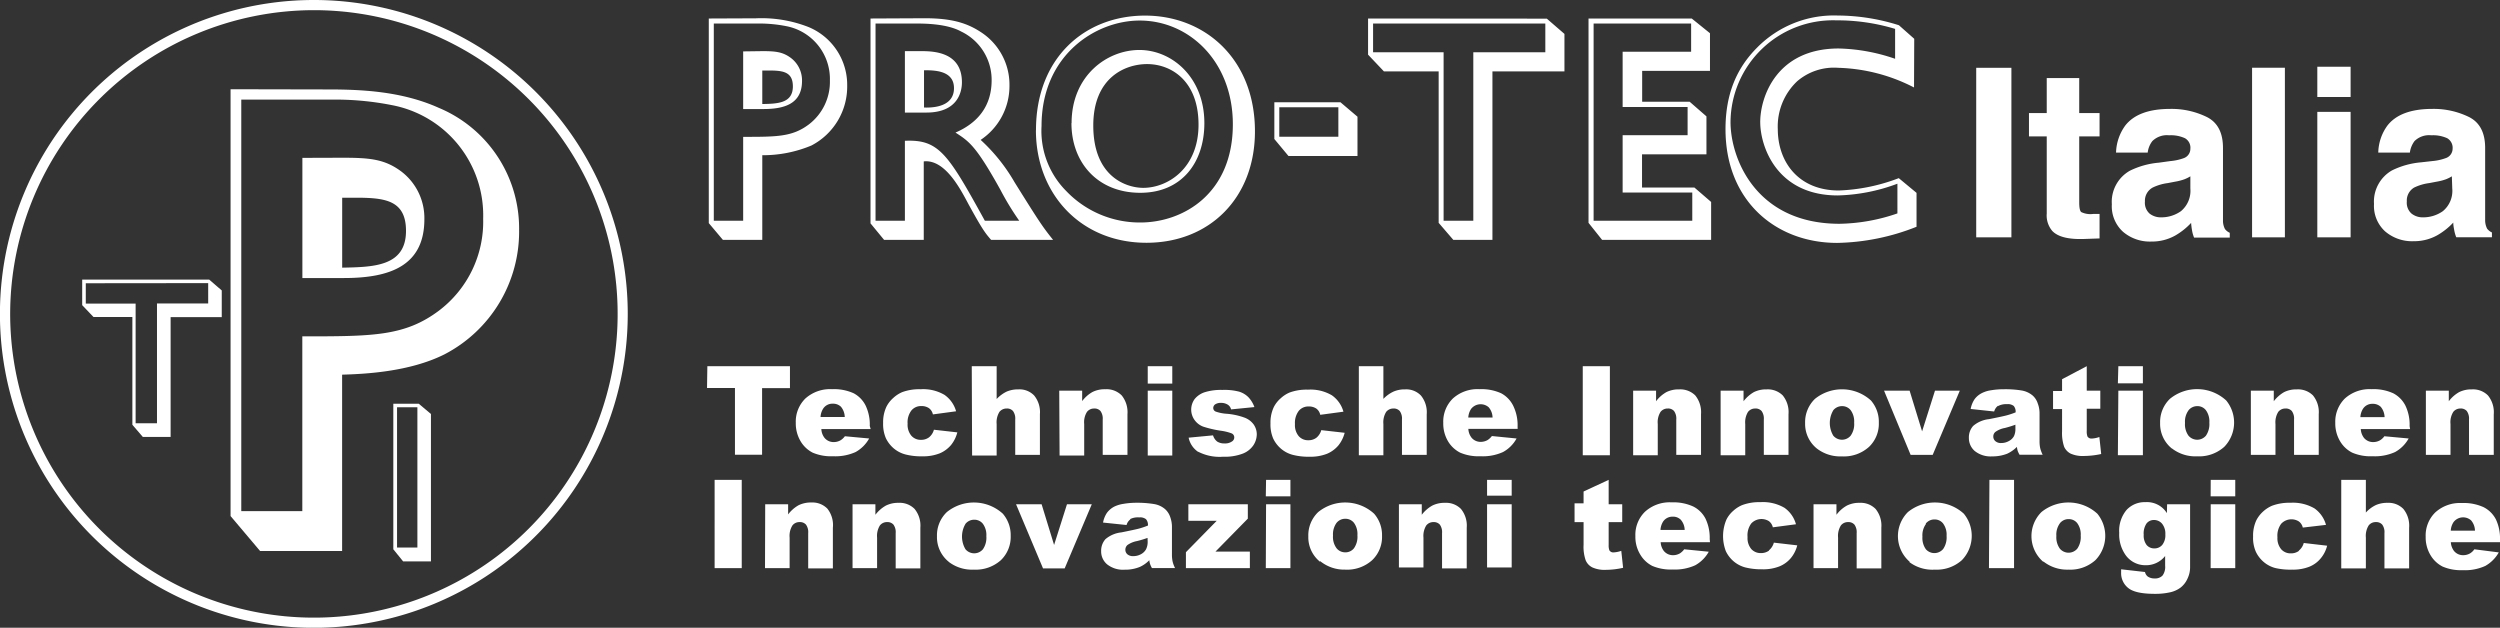 <svg xmlns="http://www.w3.org/2000/svg" viewBox="0 0 368.66 92.57"><rect x="0" y="0" width="368.66" height="92.57" fill="#333333" stroke="none"/><title>Logo-Protec-White</title><g id="Ebene_2" data-name="Ebene 2"><g id="Ebene_1-2" data-name="Ebene 1"><path d="M30.7,41.75v3H23.15V62.42H20V44.77H12.65v-3Zm-18.58-.52V45l1.67,1.75h5.73V62.64l1.54,1.79h4.1V46.77H32.7V42.83l-1.85-1.6Z" style="fill:#fff"/><path d="M48.83,14.69a43.06,43.06,0,0,1,9,.82A16.54,16.54,0,0,1,71.25,32.24,16.44,16.44,0,0,1,64.74,45.8c-5.06,3.8-9.77,3.8-20.16,3.8V75.37h-9V14.69ZM34,13.16V76.1l4.35,5.15H50.45v-26c3.08-.09,9.86-.36,15.1-3a20.39,20.39,0,0,0,11-18.35,19.27,19.27,0,0,0-11.85-18c-5.42-2.44-11.39-2.71-16.28-2.71Zm16.46,16c5.25,0,9.41-.36,9.41,4.89s-4.79,5.33-9.41,5.42Zm-5.87-5.88V41h6.14c6.79,0,11.85-1.81,11.85-8.68a8.63,8.63,0,0,0-3.44-7.06c-2.44-1.8-4.61-2-8.68-2Z" style="fill:#fff"/><path d="M61.55,80.74h-3V60.06h3ZM58,59.54V81l1.45,1.79h4.1V61.05l-1.79-1.51Z" style="fill:#fff"/><path d="M357.73,67.08h3.63V62.53a2.85,2.85,0,0,1,.41-1.79,1.32,1.32,0,0,1,1.06-.5,1.17,1.17,0,0,1,.93.37,1.9,1.9,0,0,1,.33,1.26v5.21h3.65v-6a3.89,3.89,0,0,0-.86-2.77,3.1,3.1,0,0,0-2.35-.89,4.06,4.06,0,0,0-1.89.4,4.92,4.92,0,0,0-1.53,1.35V57.61h-3.38Zm-9.66-5.57a2.54,2.54,0,0,1,.42-1.28,1.62,1.62,0,0,1,1.38-.68,1.66,1.66,0,0,1,1.21.45,2.46,2.46,0,0,1,.56,1.51Zm7.26,1.32a6.48,6.48,0,0,0-.61-3A4.18,4.18,0,0,0,352.93,58a7,7,0,0,0-3.21-.61,5.45,5.45,0,0,0-3.93,1.37,4.8,4.8,0,0,0-1.42,3.59,5.13,5.13,0,0,0,.71,2.72,4.36,4.36,0,0,0,1.79,1.68,6.85,6.85,0,0,0,3,.53,7.21,7.21,0,0,0,3.32-.62,5.13,5.13,0,0,0,2-2l-3.58-.33a2.24,2.24,0,0,1-.63.59,2,2,0,0,1-1,.27,1.73,1.73,0,0,1-1.38-.62,2.34,2.34,0,0,1-.47-1.3h7.27Zm-23.41,4.25h3.63V62.53a2.92,2.92,0,0,1,.41-1.79,1.32,1.32,0,0,1,1.07-.5,1.17,1.17,0,0,1,.93.37,1.9,1.9,0,0,1,.33,1.26v5.21h3.64v-6a3.89,3.89,0,0,0-.85-2.77,3.12,3.12,0,0,0-2.36-.89,4.06,4.06,0,0,0-1.89.4,5.15,5.15,0,0,0-1.53,1.35V57.61h-3.38Zm-9.19-6.58a1.65,1.65,0,0,1,1.31-.61,1.56,1.56,0,0,1,1.25.6,2.82,2.82,0,0,1,.51,1.84,3,3,0,0,1-.5,1.91,1.68,1.68,0,0,1-2.58,0,2.84,2.84,0,0,1-.51-1.87,2.81,2.81,0,0,1,.52-1.86m-2.43,5.63A5.64,5.64,0,0,0,324,67.29a5.55,5.55,0,0,0,4-1.4,5.14,5.14,0,0,0,.28-6.84A6.34,6.34,0,0,0,320,58.8a4.73,4.73,0,0,0-1.46,3.57,4.66,4.66,0,0,0,1.72,3.76m-7.95,1H316V57.61h-3.62Zm0-10.6H316V54h-3.62Zm-8.23-.61v1.74h-1.33v2.66h1.33V63.6a6.3,6.3,0,0,0,.31,2.29,2.12,2.12,0,0,0,.95,1,4.39,4.39,0,0,0,2,.35,12.25,12.25,0,0,0,2.51-.29l-.27-2.51a3.74,3.74,0,0,1-1.12.23.67.67,0,0,1-.63-.3,2,2,0,0,1-.11-.8V60.27h2V57.61h-2V54Zm-6.88,7.29a2.45,2.45,0,0,1-.21,1.1,1.77,1.77,0,0,1-.74.72,2.25,2.25,0,0,1-1.13.3,1.22,1.22,0,0,1-.88-.28.89.89,0,0,1-.3-.7.86.86,0,0,1,.31-.66,3.45,3.45,0,0,1,1.4-.58c.54-.14,1.06-.3,1.55-.48Zm-2.58-3.32a2.52,2.52,0,0,1,1.34-.29,1.39,1.39,0,0,1,1,.27,1.3,1.3,0,0,1,.27.94,11.33,11.33,0,0,1-1.28.43c-.4.11-1.28.3-2.65.57a4.26,4.26,0,0,0-2.33,1,2.52,2.52,0,0,0-.63,1.77,2.5,2.5,0,0,0,.88,1.94,3.74,3.74,0,0,0,2.57.78A5.88,5.88,0,0,0,296,66.9a5,5,0,0,0,1.42-1,4.42,4.42,0,0,0,.12.6,4.32,4.32,0,0,0,.27.56h3.41a4.57,4.57,0,0,1-.37-1,4.74,4.74,0,0,1-.09-1V60.88a4.07,4.07,0,0,0-.27-1.4,2.62,2.62,0,0,0-.73-1.14,3.41,3.41,0,0,0-1.65-.76,15.14,15.14,0,0,0-2.62-.18,11.11,11.11,0,0,0-1.88.15,4.32,4.32,0,0,0-1.38.43,3,3,0,0,0-1.06.9,3.88,3.88,0,0,0-.57,1.43l3.47.37a1.57,1.57,0,0,1,.56-.84m-12.88,7.24H285l4-9.47h-3.66l-1.9,6-1.84-6h-3.77ZM270.34,60.5a1.67,1.67,0,0,1,1.31-.61,1.59,1.59,0,0,1,1.26.6,2.82,2.82,0,0,1,.51,1.84,2.91,2.91,0,0,1-.51,1.91,1.67,1.67,0,0,1-2.57,0,3.67,3.67,0,0,1,0-3.73m-2.42,5.63a5.64,5.64,0,0,0,3.69,1.16,5.52,5.52,0,0,0,4-1.4,4.71,4.71,0,0,0,1.45-3.57,4.79,4.79,0,0,0-1.16-3.27,6.35,6.35,0,0,0-8.25-.25,4.76,4.76,0,0,0-1.46,3.57,4.66,4.66,0,0,0,1.73,3.76m-14.19,1h3.63V62.53a2.92,2.92,0,0,1,.41-1.79,1.32,1.32,0,0,1,1.07-.5,1.17,1.17,0,0,1,.93.37,1.9,1.9,0,0,1,.33,1.26v5.21h3.64v-6a3.89,3.89,0,0,0-.85-2.77,3.12,3.12,0,0,0-2.36-.89,4.06,4.06,0,0,0-1.89.4,5.15,5.15,0,0,0-1.53,1.35V57.61h-3.38Zm-12.9,0h3.63V62.53a2.85,2.85,0,0,1,.41-1.79,1.32,1.32,0,0,1,1.07-.5,1.15,1.15,0,0,1,.92.37,1.9,1.9,0,0,1,.33,1.26v5.21h3.65v-6a3.94,3.94,0,0,0-.85-2.77,3.14,3.14,0,0,0-2.36-.89,4.06,4.06,0,0,0-1.89.4,4.92,4.92,0,0,0-1.53,1.35V57.61h-3.38Zm-7.43,0h4V54h-4Zm-16.88-5.57a2.54,2.54,0,0,1,.42-1.28,1.79,1.79,0,0,1,2.59-.23,2.4,2.4,0,0,1,.57,1.51Zm7.27,1.32a6.47,6.47,0,0,0-.62-3A4.18,4.18,0,0,0,221.38,58a7,7,0,0,0-3.21-.61,5.41,5.41,0,0,0-3.92,1.37,4.76,4.76,0,0,0-1.42,3.59,5.12,5.12,0,0,0,.7,2.72,4.42,4.42,0,0,0,1.79,1.68,6.88,6.88,0,0,0,3,.53,7.21,7.21,0,0,0,3.32-.62,5,5,0,0,0,2-2L220,64.3a2.54,2.54,0,0,1-.63.59,2.08,2.08,0,0,1-1,.27,1.72,1.72,0,0,1-1.37-.62,2.26,2.26,0,0,1-.47-1.3h7.27Zm-23.41,4.25H204V62.53a2.92,2.92,0,0,1,.41-1.79,1.34,1.34,0,0,1,1.07-.5,1.17,1.17,0,0,1,.93.37,1.9,1.9,0,0,1,.33,1.26v5.21h3.65v-6a3.88,3.88,0,0,0-.86-2.76,3,3,0,0,0-2.33-.9,4.12,4.12,0,0,0-1.72.33A5,5,0,0,0,204,58.82V54h-3.62Zm-6.26-2.59a1.91,1.91,0,0,1-1.2.37,1.81,1.81,0,0,1-1.41-.61,2.52,2.52,0,0,1-.55-1.77,2.93,2.93,0,0,1,.56-1.95,1.82,1.82,0,0,1,1.45-.65,1.93,1.93,0,0,1,1.14.31,1.57,1.57,0,0,1,.58.92l3.42-.46a4.39,4.39,0,0,0-1.71-2.42,6.2,6.2,0,0,0-3.53-.83,7.25,7.25,0,0,0-2.72.43,4.61,4.61,0,0,0-1.3.85,4.32,4.32,0,0,0-1,1.27,5.34,5.34,0,0,0-.5,2.43,5.26,5.26,0,0,0,.41,2.25,4.6,4.6,0,0,0,1.13,1.47,4.41,4.41,0,0,0,1.73.91,9.27,9.27,0,0,0,2.5.28,6.61,6.61,0,0,0,2.58-.44,4.46,4.46,0,0,0,1.66-1.22,4.91,4.91,0,0,0,.93-1.87l-3.45-.39a2.19,2.19,0,0,1-.72,1.12m-17.44,2.06a6.92,6.92,0,0,0,3.69.74,7.38,7.38,0,0,0,2.9-.46,3.35,3.35,0,0,0,1.56-1.23,3,3,0,0,0,.5-1.6,2.55,2.55,0,0,0-.47-1.48,2.93,2.93,0,0,0-1.35-1,10,10,0,0,0-2.69-.57,5.9,5.9,0,0,1-1.55-.32.57.57,0,0,1-.36-.53.67.67,0,0,1,.28-.53,1.52,1.52,0,0,1,.9-.22,1.81,1.81,0,0,1,1,.29,1.15,1.15,0,0,1,.45.67l3.44-.34a4.18,4.18,0,0,0-.9-1.47,3.29,3.29,0,0,0-1.34-.8,8.57,8.57,0,0,0-2.5-.26,8.07,8.07,0,0,0-2.56.33,3.2,3.2,0,0,0-1.5,1,2.63,2.63,0,0,0,0,3.14,2.76,2.76,0,0,0,1.24.94,16.07,16.07,0,0,0,2.63.61,7.29,7.29,0,0,1,1.55.38.64.64,0,0,1,.41.6.69.69,0,0,1-.31.58,1.77,1.77,0,0,1-1.13.31,1.91,1.91,0,0,1-1.07-.27,1.79,1.79,0,0,1-.62-.92l-3.6.34a3.33,3.33,0,0,0,1.41,2.1m-7.44.53h3.62V57.61h-3.62Zm0-10.6h3.62V54h-3.62Zm-13,10.6h3.63V62.53a2.85,2.85,0,0,1,.41-1.79,1.32,1.32,0,0,1,1.07-.5,1.16,1.16,0,0,1,.92.37,1.9,1.9,0,0,1,.33,1.26v5.21h3.65v-6a3.94,3.94,0,0,0-.85-2.77A3.14,3.14,0,0,0,163,57.4a4.06,4.06,0,0,0-1.89.4,4.92,4.92,0,0,0-1.53,1.35V57.61H156.2Zm-12.9,0h3.62V62.53a2.92,2.92,0,0,1,.41-1.79,1.34,1.34,0,0,1,1.07-.5,1.17,1.17,0,0,1,.93.37,1.9,1.9,0,0,1,.33,1.26v5.21h3.64v-6a3.88,3.88,0,0,0-.85-2.76,3,3,0,0,0-2.33-.9,4.2,4.2,0,0,0-1.73.33,5.06,5.06,0,0,0-1.47,1.09V54H143.3ZM137,64.49a1.93,1.93,0,0,1-1.2.37,1.81,1.81,0,0,1-1.41-.61,2.52,2.52,0,0,1-.55-1.77,2.87,2.87,0,0,1,.56-1.95,1.82,1.82,0,0,1,1.45-.65,1.93,1.93,0,0,1,1.14.31,1.57,1.57,0,0,1,.58.92l3.42-.46a4.39,4.39,0,0,0-1.71-2.42,6.2,6.2,0,0,0-3.53-.83,7.21,7.21,0,0,0-2.72.43,4.61,4.61,0,0,0-1.3.85,4.32,4.32,0,0,0-1,1.27,5.34,5.34,0,0,0-.5,2.43,5.26,5.26,0,0,0,.41,2.25,4.6,4.6,0,0,0,1.13,1.47,4.41,4.41,0,0,0,1.73.91,9.27,9.27,0,0,0,2.5.28,6.61,6.61,0,0,0,2.58-.44,4.46,4.46,0,0,0,1.66-1.22,4.91,4.91,0,0,0,.93-1.87l-3.45-.39a2.19,2.19,0,0,1-.72,1.12m-16-3a2.54,2.54,0,0,1,.42-1.28,1.62,1.62,0,0,1,1.38-.68,1.66,1.66,0,0,1,1.21.45,2.46,2.46,0,0,1,.56,1.51Zm7.26,1.32a6.48,6.48,0,0,0-.61-3A4.15,4.15,0,0,0,125.9,58a7,7,0,0,0-3.2-.61,5.45,5.45,0,0,0-3.93,1.37,4.76,4.76,0,0,0-1.42,3.59,5.13,5.13,0,0,0,.71,2.72,4.4,4.4,0,0,0,1.78,1.68,6.88,6.88,0,0,0,3,.53,7.26,7.26,0,0,0,3.33-.62,5.13,5.13,0,0,0,2-2l-3.58-.33a2.24,2.24,0,0,1-.63.59,2,2,0,0,1-1,.27,1.72,1.72,0,0,1-1.37-.62,2.26,2.26,0,0,1-.47-1.3h7.27Zm-24-5.59h4.12v9.84h4V57.24h4.11V54H104.31Z" style="fill:#fff"/><path d="M361.4,78.25a2.5,2.5,0,0,1,.42-1.27,1.77,1.77,0,0,1,2.59-.23,2.43,2.43,0,0,1,.56,1.5Zm7.26,1.33a6.52,6.52,0,0,0-.61-3,4.16,4.16,0,0,0-1.79-1.78,7,7,0,0,0-3.21-.62,5.41,5.41,0,0,0-3.93,1.38,4.75,4.75,0,0,0-1.42,3.59,5.09,5.09,0,0,0,.71,2.71,4.38,4.38,0,0,0,1.79,1.69,6.83,6.83,0,0,0,2.95.53,7.23,7.23,0,0,0,3.33-.62,5.22,5.22,0,0,0,2-2L364.88,81a2.16,2.16,0,0,1-.63.6,2,2,0,0,1-1,.27,1.72,1.72,0,0,1-1.37-.62,2.37,2.37,0,0,1-.47-1.3h7.27Zm-23.41,4.24h3.63V79.28a2.92,2.92,0,0,1,.41-1.79,1.29,1.29,0,0,1,1.07-.5,1.17,1.17,0,0,1,.93.37,1.87,1.87,0,0,1,.33,1.26v5.2h3.64v-6a3.91,3.91,0,0,0-.85-2.77,3.05,3.05,0,0,0-2.33-.9,4.17,4.17,0,0,0-1.73.33,4.86,4.86,0,0,0-1.47,1.1V70.76h-3.63ZM339,81.24a1.93,1.93,0,0,1-1.19.36,1.82,1.82,0,0,1-1.41-.6,2.52,2.52,0,0,1-.56-1.77,2.93,2.93,0,0,1,.56-2,2.06,2.06,0,0,1,2.59-.34,1.55,1.55,0,0,1,.59.91L343,77.4a4.4,4.4,0,0,0-1.7-2.43,6.32,6.32,0,0,0-3.54-.83,7.27,7.27,0,0,0-2.72.44,4.71,4.71,0,0,0-1.3.84,4.53,4.53,0,0,0-1,1.28,5.34,5.34,0,0,0-.49,2.43,5.07,5.07,0,0,0,.41,2.24,4.53,4.53,0,0,0,1.13,1.48,4.37,4.37,0,0,0,1.72.91A9.83,9.83,0,0,0,338,84a6.52,6.52,0,0,0,2.57-.44,4.23,4.23,0,0,0,1.66-1.23,4.68,4.68,0,0,0,.94-1.86l-3.45-.4a2.17,2.17,0,0,1-.73,1.13m-13,2.58h3.63V74.36H326Zm0-10.59h3.63V70.76H326Zm-9.45,4a1.37,1.37,0,0,1,1.11-.51,1.55,1.55,0,0,1,1.18.55,2.33,2.33,0,0,1,.48,1.58,2.29,2.29,0,0,1-.46,1.55,1.48,1.48,0,0,1-1.14.51,1.46,1.46,0,0,1-1.15-.49,2.26,2.26,0,0,1-.44-1.52,2.6,2.6,0,0,1,.42-1.67m3-1.52a3.45,3.45,0,0,0-3.17-1.62,3.62,3.62,0,0,0-2.79,1.16,4.79,4.79,0,0,0-1.07,3.37,5.23,5.23,0,0,0,.83,3.11,3.57,3.57,0,0,0,3.06,1.66,3.58,3.58,0,0,0,2.88-1.36v1.43a2.13,2.13,0,0,1-.39,1.46,1.52,1.52,0,0,1-1.17.42,1.72,1.72,0,0,1-1-.28,1.15,1.15,0,0,1-.41-.67l-3.52-.4c0,.2,0,.36,0,.48a2.79,2.79,0,0,0,1.06,2.29c.71.57,2,.85,3.92.85a9.78,9.78,0,0,0,2.21-.22,4,4,0,0,0,1.6-.72,3.49,3.49,0,0,0,1-1.31,3.84,3.84,0,0,0,.38-1.7V74.36h-3.39Zm-15.78,1.49a1.63,1.63,0,0,1,1.31-.61,1.57,1.57,0,0,1,1.25.6,2.78,2.78,0,0,1,.51,1.83,3,3,0,0,1-.5,1.92,1.68,1.68,0,0,1-2.58,0,2.86,2.86,0,0,1-.51-1.87,2.81,2.81,0,0,1,.52-1.86m-2.43,5.63A5.64,5.64,0,0,0,305,84a5.55,5.55,0,0,0,4-1.4,5.15,5.15,0,0,0,.28-6.85,6.32,6.32,0,0,0-8.24-.24,5,5,0,0,0,.26,7.33m-8,.94H297V70.76h-3.63Zm-9.32-6.57a1.63,1.63,0,0,1,1.31-.61,1.57,1.57,0,0,1,1.25.6,2.78,2.78,0,0,1,.51,1.83,3,3,0,0,1-.5,1.92A1.68,1.68,0,0,1,284,81a2.86,2.86,0,0,1-.51-1.87,2.81,2.81,0,0,1,.52-1.86m-2.43,5.63A5.64,5.64,0,0,0,285.31,84a5.55,5.55,0,0,0,4-1.4,5.15,5.15,0,0,0,.28-6.85,6.32,6.32,0,0,0-8.24-.24,5,5,0,0,0,.26,7.33m-14.18.94h3.62V79.28a2.92,2.92,0,0,1,.41-1.79,1.31,1.31,0,0,1,1.07-.5,1.17,1.17,0,0,1,.93.37,1.87,1.87,0,0,1,.33,1.26v5.2h3.64v-6a3.89,3.89,0,0,0-.85-2.77,3.07,3.07,0,0,0-2.35-.9,4,4,0,0,0-1.89.41,4.92,4.92,0,0,0-1.53,1.35V74.36h-3.38Zm-6.57-2.58a2,2,0,0,1-1.2.36,1.84,1.84,0,0,1-1.41-.6,2.52,2.52,0,0,1-.55-1.77,2.93,2.93,0,0,1,.55-2,2.07,2.07,0,0,1,2.6-.34,1.59,1.59,0,0,1,.58.91l3.41-.45a4.35,4.35,0,0,0-1.7-2.43,6.3,6.3,0,0,0-3.54-.83,7.17,7.17,0,0,0-2.71.44,4.57,4.57,0,0,0-1.3.84,4.2,4.2,0,0,0-1,1.28,6.23,6.23,0,0,0-.09,4.67,4.53,4.53,0,0,0,1.13,1.48,4.44,4.44,0,0,0,1.72.91,9.83,9.83,0,0,0,2.51.28,6.52,6.52,0,0,0,2.57-.44,4.33,4.33,0,0,0,1.67-1.23,4.79,4.79,0,0,0,.93-1.86l-3.45-.4a2.22,2.22,0,0,1-.72,1.13m-16-3a2.6,2.6,0,0,1,.41-1.27,1.66,1.66,0,0,1,1.39-.69,1.59,1.59,0,0,1,1.2.46,2.37,2.37,0,0,1,.57,1.5Zm7.26,1.33a6.51,6.51,0,0,0-.62-3,4.1,4.1,0,0,0-1.79-1.78,7,7,0,0,0-3.21-.62,5.4,5.4,0,0,0-3.92,1.38,4.75,4.75,0,0,0-1.42,3.59,5,5,0,0,0,.71,2.71,4.36,4.36,0,0,0,1.78,1.69,6.88,6.88,0,0,0,3,.53,7.26,7.26,0,0,0,3.33-.62,5.14,5.14,0,0,0,2-2L248.36,81a2.43,2.43,0,0,1-.63.6,2,2,0,0,1-1,.27,1.72,1.72,0,0,1-1.37-.62,2.29,2.29,0,0,1-.47-1.3h7.27Zm-18.6-7v1.74h-1.33V77h1.33v3.33a6.05,6.05,0,0,0,.31,2.29,2.06,2.06,0,0,0,1,1.06,4.37,4.37,0,0,0,2,.35,11.66,11.66,0,0,0,2.52-.3l-.27-2.5a4.15,4.15,0,0,1-1.12.23.67.67,0,0,1-.63-.3,2,2,0,0,1-.11-.8V77h2V74.36h-2v-3.6Zm-14.23,11.2h3.63V74.36h-3.63Zm0-10.59h3.63V70.76h-3.63Zm-13,10.59h3.62V79.28a2.92,2.92,0,0,1,.41-1.79,1.31,1.31,0,0,1,1.07-.5,1.17,1.17,0,0,1,.93.37,1.87,1.87,0,0,1,.33,1.26v5.2h3.64v-6a3.89,3.89,0,0,0-.85-2.77,3.07,3.07,0,0,0-2.35-.9,4,4,0,0,0-1.89.41,5.06,5.06,0,0,0-1.54,1.35V74.36h-3.37Zm-9.2-6.57a1.64,1.64,0,0,1,1.31-.61,1.59,1.59,0,0,1,1.26.6,2.78,2.78,0,0,1,.51,1.83,2.94,2.94,0,0,1-.51,1.92,1.59,1.59,0,0,1-1.29.6,1.62,1.62,0,0,1-1.28-.61,2.8,2.8,0,0,1-.52-1.87,2.87,2.87,0,0,1,.52-1.86m-2.42,5.63A5.64,5.64,0,0,0,198.35,84a5.52,5.52,0,0,0,4-1.4,4.73,4.73,0,0,0,1.45-3.58,4.79,4.79,0,0,0-1.17-3.27,6.32,6.32,0,0,0-8.24-.24,4.73,4.73,0,0,0-1.46,3.57,4.63,4.63,0,0,0,1.73,3.76m-8,.94h3.63V74.36H186.7Zm0-10.59h3.63V70.76H186.7Zm-11.42,3.61h4.18l-4.54,4.63v2.35h9.43V81.34h-5.07l4.77-4.86V74.36h-8.77Zm-6,3.07A2.47,2.47,0,0,1,169,81a1.84,1.84,0,0,1-.74.72,2.35,2.35,0,0,1-1.13.29,1.27,1.27,0,0,1-.88-.27.89.89,0,0,1-.3-.7.93.93,0,0,1,.31-.67,3.6,3.6,0,0,1,1.4-.58,14.9,14.9,0,0,0,1.56-.47Zm-2.59-3.32A2.52,2.52,0,0,1,168,76.3a1.37,1.37,0,0,1,1,.27,1.29,1.29,0,0,1,.28.93,12.35,12.35,0,0,1-1.29.44q-.6.16-2.64.57a4.33,4.33,0,0,0-2.34,1,2.57,2.57,0,0,0-.63,1.78,2.48,2.48,0,0,0,.88,1.93,3.75,3.75,0,0,0,2.57.79,5.69,5.69,0,0,0,2.23-.4,4.49,4.49,0,0,0,1.42-1,2.78,2.78,0,0,0,.13.6,3.51,3.51,0,0,0,.26.56h3.41a4.33,4.33,0,0,1-.37-1,4.86,4.86,0,0,1-.09-1V77.63a4.25,4.25,0,0,0-.26-1.4,2.72,2.72,0,0,0-.74-1.14,3.29,3.29,0,0,0-1.64-.76,15.15,15.15,0,0,0-2.62-.19,11.1,11.1,0,0,0-1.89.16,4.62,4.62,0,0,0-1.38.42,3.2,3.2,0,0,0-1.06.91,3.81,3.81,0,0,0-.57,1.43l3.47.36a1.5,1.5,0,0,1,.56-.83m-12.88,7.23H157l4-9.46h-3.66l-1.9,6-1.84-6h-3.77Zm-11.44-6.57a1.65,1.65,0,0,1,1.31-.61,1.59,1.59,0,0,1,1.26.6,2.78,2.78,0,0,1,.51,1.83,3,3,0,0,1-.5,1.92,1.68,1.68,0,0,1-2.58,0,3.67,3.67,0,0,1,0-3.73m-2.42,5.63A5.64,5.64,0,0,0,143.6,84a5.55,5.55,0,0,0,4-1.4,4.76,4.76,0,0,0,1.44-3.58,4.83,4.83,0,0,0-1.16-3.27,6.34,6.34,0,0,0-8.25-.24,4.73,4.73,0,0,0-1.46,3.57,4.66,4.66,0,0,0,1.73,3.76m-14.18.94h3.62V79.28a2.92,2.92,0,0,1,.41-1.79,1.31,1.31,0,0,1,1.07-.5,1.17,1.17,0,0,1,.93.37,1.87,1.87,0,0,1,.33,1.26v5.2h3.64v-6a3.89,3.89,0,0,0-.85-2.77,3.09,3.09,0,0,0-2.36-.9,4,4,0,0,0-1.88.41,5.06,5.06,0,0,0-1.54,1.35V74.36h-3.37Zm-12.91,0h3.63V79.28a2.92,2.92,0,0,1,.41-1.79,1.29,1.29,0,0,1,1.07-.5,1.17,1.17,0,0,1,.93.37,1.87,1.87,0,0,1,.33,1.26v5.2h3.64v-6A3.89,3.89,0,0,0,122,75a3.09,3.09,0,0,0-2.36-.9,4.06,4.06,0,0,0-1.89.41,5,5,0,0,0-1.53,1.35V74.36h-3.38Zm-7.43,0h4V70.76h-4Z" style="fill:#fff"/><path d="M357,23.94a12,12,0,0,0-4.27,1.19,5.29,5.29,0,0,0-2.65,4.94,5.08,5.08,0,0,0,1.65,4.06,6.11,6.11,0,0,0,4.17,1.44,7,7,0,0,0,3.55-.9,10,10,0,0,0,2.32-1.85c0,.42.08.79.14,1.12a5.27,5.27,0,0,0,.3,1.05h5.26v-.71a1.86,1.86,0,0,1-.71-.56,2.77,2.77,0,0,1-.29-1.29c0-.84,0-1.55,0-2.14V21.81q0-3.35-2.37-4.55a11.84,11.84,0,0,0-5.42-1.2c-3.12,0-5.33.81-6.61,2.44a7,7,0,0,0-1.36,4h4.66a3.58,3.58,0,0,1,.69-1.7,3.06,3.06,0,0,1,2.46-.85,5.07,5.07,0,0,1,2.35.43,1.63,1.63,0,0,1,.8,1.57,1.47,1.47,0,0,1-1.05,1.38,7.45,7.45,0,0,1-1.93.42Zm4.62,3.86a3.87,3.87,0,0,1-1.39,3.34,5,5,0,0,1-2.92.91,2.62,2.62,0,0,1-1.69-.55,2.12,2.12,0,0,1-.7-1.79A2.21,2.21,0,0,1,356,27.66a7.22,7.22,0,0,1,2.22-.66l1.1-.21a7.54,7.54,0,0,0,1.3-.33,4.8,4.8,0,0,0,.94-.46ZM341.72,35h4.91V16.5h-4.91Zm4.91-25.16h-4.91v4.46h4.91Zm-9.69.15H332.1V35h4.84Zm-18.6,14a12,12,0,0,0-4.27,1.19,5.27,5.27,0,0,0-2.65,4.94,5.08,5.08,0,0,0,1.65,4.06,6.09,6.09,0,0,0,4.17,1.44,7,7,0,0,0,3.55-.9,10,10,0,0,0,2.32-1.85,10.35,10.35,0,0,0,.14,1.12,4.67,4.67,0,0,0,.3,1.05h5.26v-.71a1.79,1.79,0,0,1-.71-.56,2.65,2.65,0,0,1-.29-1.29c0-.84,0-1.55,0-2.14V21.81q0-3.35-2.37-4.55a11.84,11.84,0,0,0-5.42-1.2q-4.69,0-6.61,2.44a7.11,7.11,0,0,0-1.37,4h4.67a3.39,3.39,0,0,1,.69-1.7,3.06,3.06,0,0,1,2.46-.85,5,5,0,0,1,2.34.43,1.61,1.61,0,0,1,.8,1.57,1.46,1.46,0,0,1-1,1.38,7.55,7.55,0,0,1-1.93.42ZM323,27.8a3.9,3.9,0,0,1-1.39,3.34,5,5,0,0,1-2.92.91,2.65,2.65,0,0,1-1.7-.55,2.14,2.14,0,0,1-.69-1.79,2.21,2.21,0,0,1,1.14-2.05,7.22,7.22,0,0,1,2.22-.66l1.1-.21a7.79,7.79,0,0,0,1.3-.33A5.09,5.09,0,0,0,323,26Zm-21.18-7.69V31.49a3.53,3.53,0,0,0,.82,2.57c.83.87,2.4,1.26,4.68,1.18l2.29-.08V31.55l-.48,0h-.47a3.13,3.13,0,0,1-1.76-.28c-.2-.19-.29-.66-.29-1.42V20.11h3V16.67h-3V11.51h-4.79v5.16H299.2v3.44ZM296.61,10h-5.19V35h5.19Z" style="fill:#fff"/><path d="M279.46,8.67a27.19,27.19,0,0,0-8.32-1.52c-9.23,0-11.57,7.24-11.57,10.84S262,28.82,271,28.82a26.78,26.78,0,0,0,8.8-1.73v4.38A27.3,27.3,0,0,1,271.27,33c-12.4,0-16.08-9.71-16.08-15A15.11,15.11,0,0,1,270.79,3a29.44,29.44,0,0,1,8.67,1.26Zm2.82-2.95-2.26-2a30.25,30.25,0,0,0-9-1.43A15.89,15.89,0,0,0,259.13,7c-3,3-4.68,6.8-4.68,12.05,0,10.57,7.41,16.77,16.47,16.77a33.15,33.15,0,0,0,11.7-2.38v-5L280,26.27a27.28,27.28,0,0,1-8.84,1.82c-5.9,0-9-4.16-9-9.06A9.17,9.17,0,0,1,265,12a8.31,8.31,0,0,1,6.07-2,25.8,25.8,0,0,1,11.18,2.9Zm-32.9-2.25V7.63h-10.1v8.15h9.58v4.16h-9.58v8.45h10.27v4.16H235V3.47Zm-15.13-.74V32.86l2,2.51h16.08V29.78l-2.47-2.13h-7.72V22.76h9.5v-5.6L249.16,15h-7V10.45h10V4.9l-2.69-2.17Zm-6.37.74V7.71H217.26V32.55h-4.38V7.71h-10.4V3.47Zm-26.14-.74V8.06l2.34,2.47h8.07V32.86l2.16,2.51h5.77V10.53H230.7V5l-2.6-2.25Z" style="fill:#fff"/><path d="M197.36,20.16h-8.71V15.82h8.71Zm-9.44-5.08V20.5L190,23h10.18V17.21l-2.51-2.13Zm-34.33,3.51c0-10.49,8-15.56,14.47-15.56,7.33,0,13.74,6.07,13.74,15.3,0,10.23-7.32,14.48-13.65,14.48a15,15,0,0,1-10.92-4.64,12.56,12.56,0,0,1-3.64-9.58m-.83.61c0,9.41,6.63,16.6,16.3,16.6,9.28,0,16-6.59,16-16.43,0-10.66-7.36-17.07-16.21-17.07s-16.08,6.2-16.08,16.9m8.45-.69c0-7.07,4.69-9.06,7.94-9.06,3.55,0,7.58,2.47,7.58,8.93s-4.55,9.32-8.15,9.32c-2.38,0-7.37-1.52-7.37-9.19M158,18.16c0,5.81,3.86,10.27,10.15,10.27,6.11,0,9.45-4.46,9.45-10.27,0-6.8-4.82-10.79-9.58-10.79s-10,3.77-10,10.79M135,3.47c1.22,0,4.6,0,6.72,1.17a7.9,7.9,0,0,1,4.51,7.19c0,3.69-1.91,6.24-5.33,7.72,2,1.3,3,1.91,6.63,8.45a40.55,40.55,0,0,0,2.77,4.55h-5.07c-5.5-10-6.8-12-11.79-11.79V32.55h-4.33V3.47Zm-6.63-.74V32.94l2,2.43h5.85V23.8c3.21-.35,5.51,4.29,6.63,6.37,2,3.64,2.43,4.2,3.3,5.2h9.14c-1.56-1.95-2-2.6-5.68-8.5a26.11,26.11,0,0,0-5-6.24,9.54,9.54,0,0,0,4.25-8,9.23,9.23,0,0,0-4.29-7.94c-2-1.3-4.25-2-8.2-2Zm7.89,7.63c1.47,0,4.42,0,4.42,2.64,0,3.08-3.86,2.86-4.42,2.86Zm-2.82-2.82V16.6h3.17c4.59,0,5.24-3,5.24-4.46,0-4.56-4.33-4.6-6.11-4.6ZM111.63,3.47a20.61,20.61,0,0,1,4.33.39,7.93,7.93,0,0,1,6.42,8,7.9,7.9,0,0,1-3.12,6.5c-2.43,1.82-4.68,1.82-9.67,1.82V32.55h-4.33V3.47Zm-7.11-.74V32.9l2.08,2.47h5.81V22.89a18.52,18.52,0,0,0,7.24-1.43,9.79,9.79,0,0,0,5.28-8.8A9.23,9.23,0,0,0,119.26,4a19,19,0,0,0-7.81-1.3Zm7.89,7.67c2.51,0,4.51-.17,4.51,2.34s-2.3,2.56-4.51,2.6Zm-2.82-2.82v8.5h3c3.25,0,5.68-.87,5.68-4.16a4.14,4.14,0,0,0-1.65-3.38c-1.17-.87-2.21-1-4.16-1Z" style="fill:#fff"/><path d="M46.28,1.5A44.79,44.79,0,1,1,1.5,46.28,44.84,44.84,0,0,1,46.28,1.5m0-1.5A46.29,46.29,0,1,0,92.57,46.28,46.28,46.28,0,0,0,46.28,0Z" style="fill:#fff"/></g></g></svg>